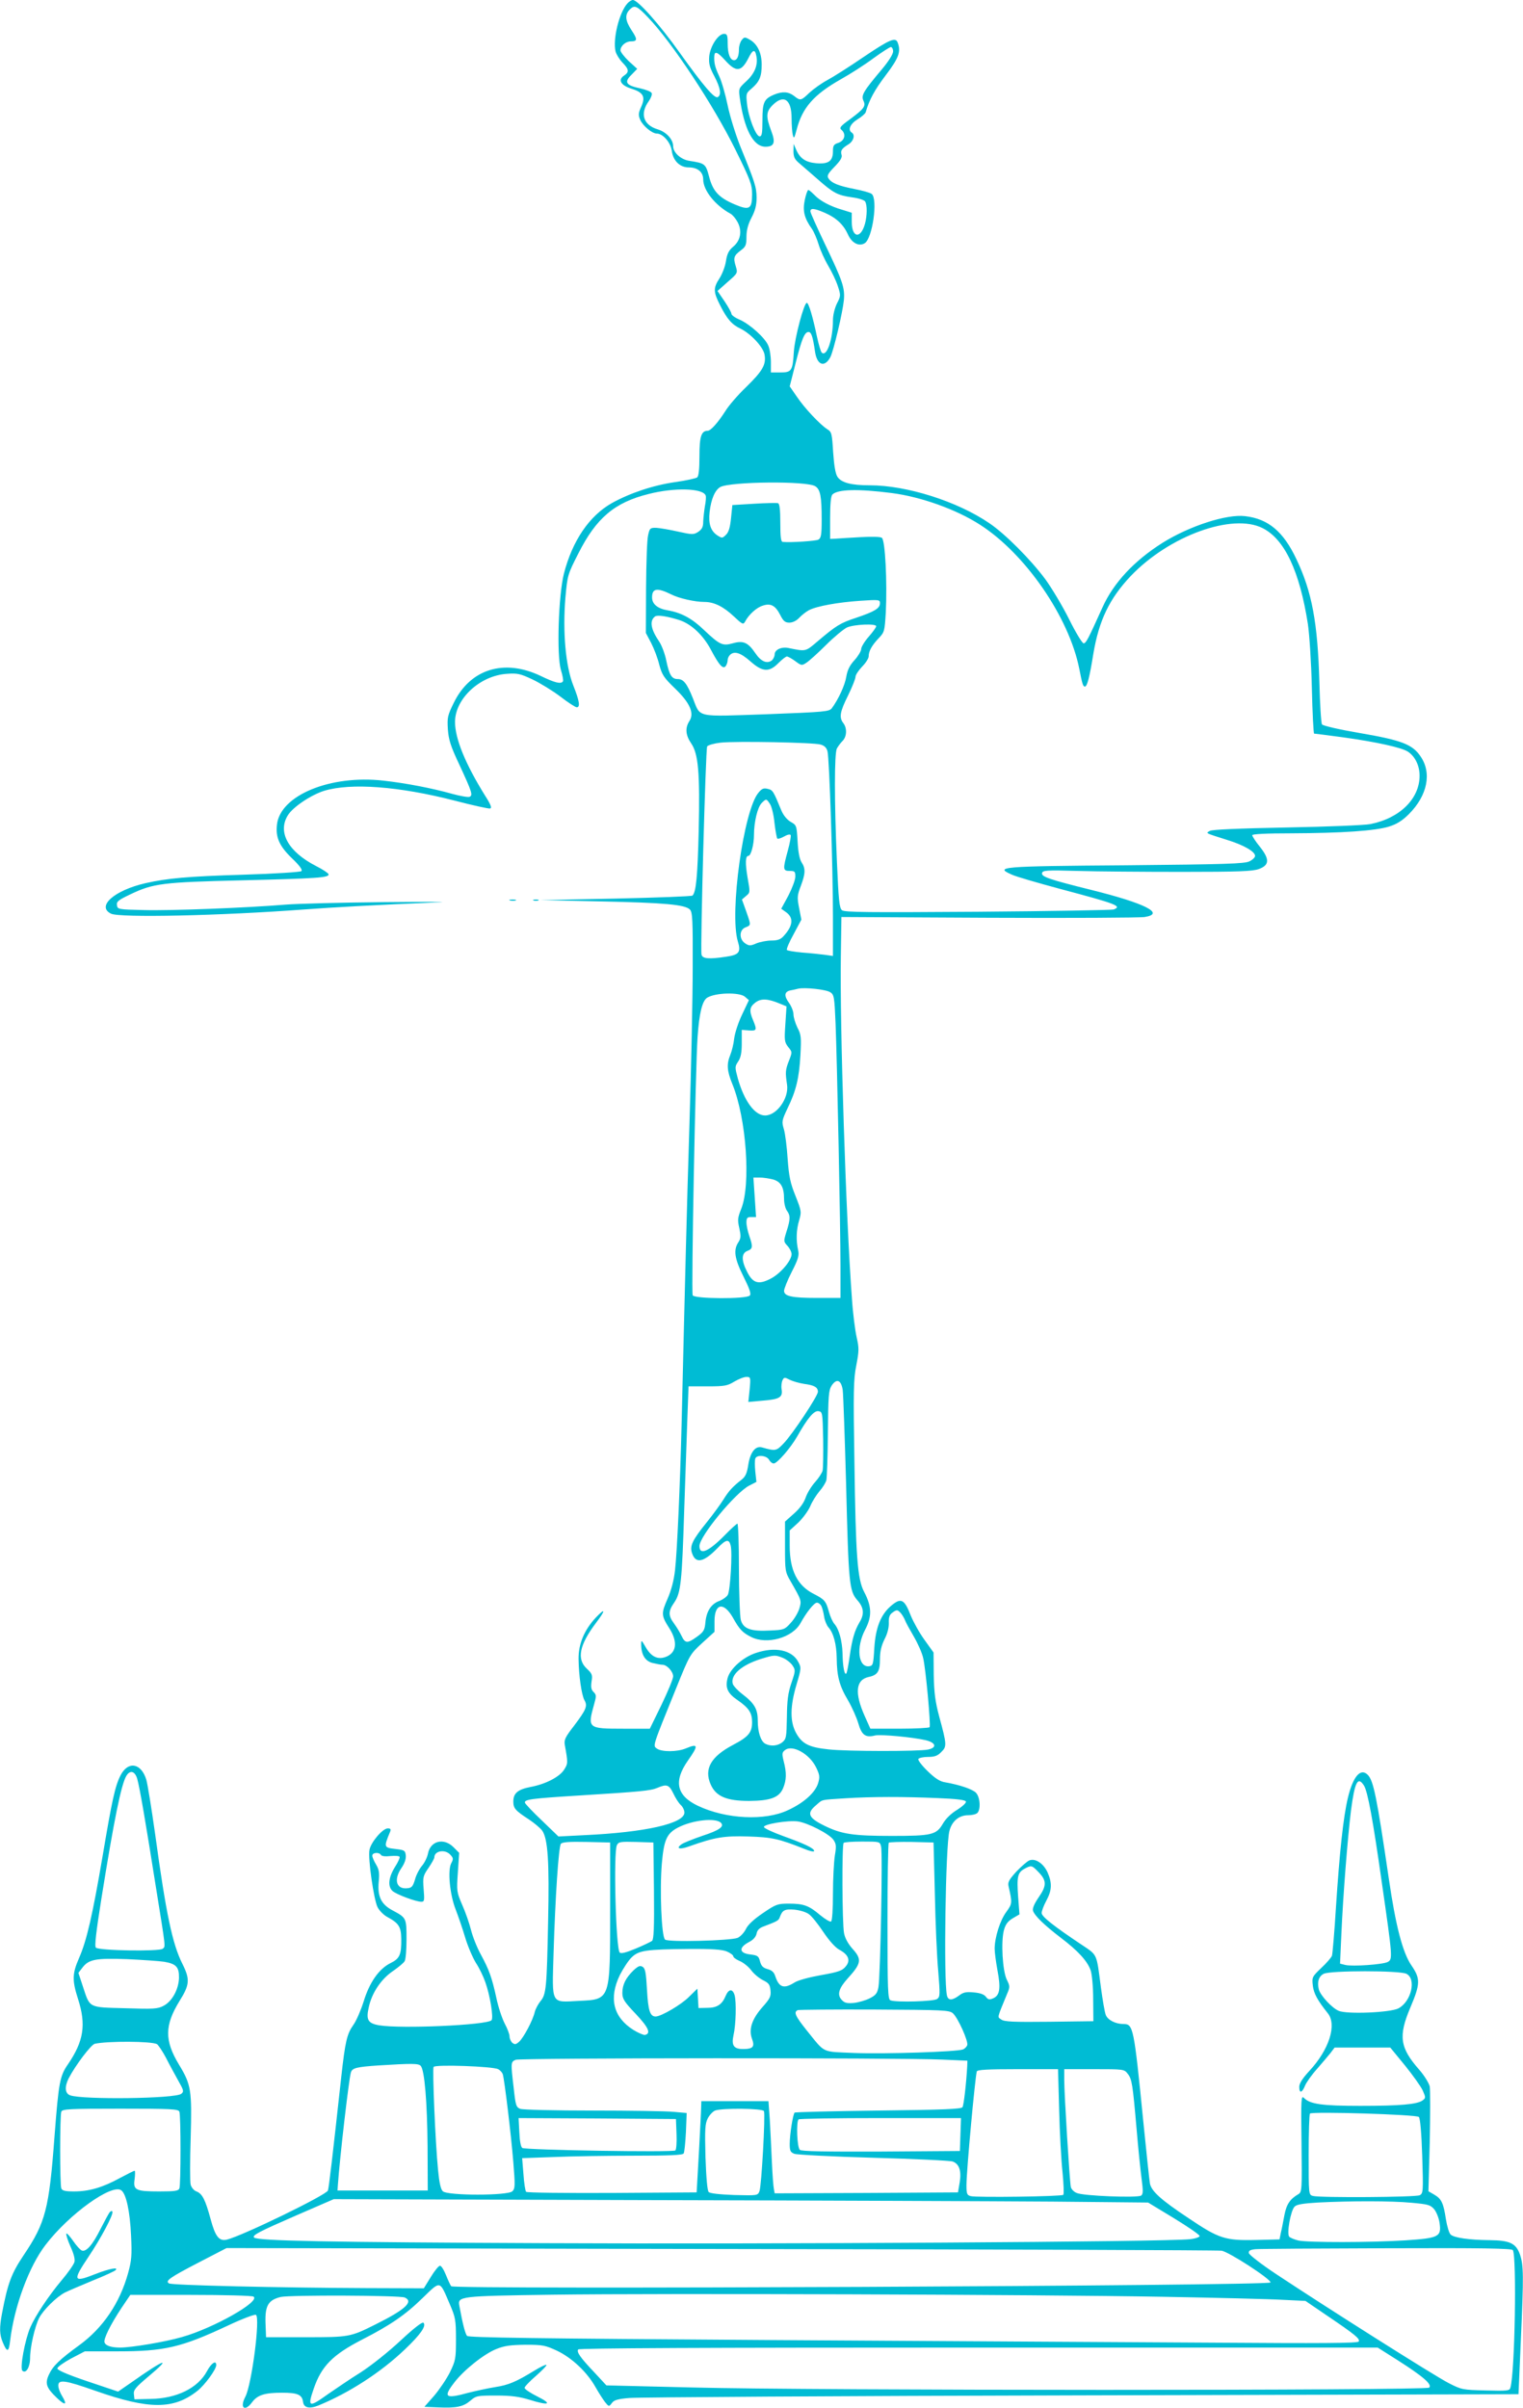 <?xml version="1.0" standalone="no"?>
<!DOCTYPE svg PUBLIC "-//W3C//DTD SVG 20010904//EN"
 "http://www.w3.org/TR/2001/REC-SVG-20010904/DTD/svg10.dtd">
<svg version="1.0" xmlns="http://www.w3.org/2000/svg"
 width="810pt" height="1280pt" viewBox="0 0 810 1280"
 preserveAspectRatio="xMidYMid meet">
<g transform="translate(0,1280) scale(0.1,-0.1)"
fill="#00bcd4" stroke="none">
<path d="M3337 12782 c-44 -48 -79 -192 -63 -256 4 -15 20 -41 36 -58 36 -37
37 -51 9 -70 -34 -22 -17 -52 38 -69 64 -20 77 -42 54 -95 -16 -35 -17 -45 -6
-71 14 -32 63 -73 88 -73 33 0 74 -48 80 -92 7 -53 43 -88 90 -88 47 0 77 -24
77 -64 0 -58 64 -138 145 -182 11 -6 28 -26 38 -45 25 -47 16 -97 -23 -130
-24 -20 -33 -38 -39 -77 -4 -28 -20 -69 -34 -91 -34 -52 -34 -72 4 -146 36
-71 62 -101 107 -122 54 -26 120 -96 128 -137 10 -54 -10 -88 -98 -174 -44
-42 -93 -99 -110 -127 -39 -61 -78 -105 -94 -105 -34 0 -44 -30 -44 -134 0
-71 -4 -107 -12 -114 -7 -5 -60 -17 -118 -25 -117 -17 -239 -58 -335 -111
-121 -68 -211 -201 -256 -376 -29 -116 -39 -431 -16 -511 9 -29 14 -56 11 -61
-10 -16 -43 -8 -119 29 -194 92 -373 37 -461 -142 -34 -69 -36 -79 -32 -143 4
-55 15 -90 61 -187 68 -147 73 -163 54 -171 -9 -3 -48 4 -89 15 -110 31 -251
58 -369 71 -282 32 -549 -78 -566 -234 -8 -68 13 -114 80 -179 39 -37 57 -61
50 -68 -5 -5 -142 -14 -309 -19 -298 -9 -404 -19 -520 -45 -166 -38 -262 -123
-184 -162 45 -23 585 -11 1025 22 163 12 359 23 730 39 44 2 -98 2 -315 0
-217 -2 -447 -8 -510 -13 -205 -17 -611 -33 -755 -29 -137 3 -140 4 -143 26
-3 19 7 27 70 57 123 59 172 65 593 75 403 10 469 14 462 33 -2 6 -32 26 -66
43 -148 76 -206 180 -150 270 27 44 123 108 193 130 143 43 397 24 693 -52 96
-25 182 -44 189 -42 11 2 5 20 -26 68 -105 169 -160 303 -160 392 0 124 133
247 277 256 56 4 71 0 135 -30 40 -19 107 -60 148 -91 41 -32 81 -57 87 -57
20 0 15 33 -18 116 -41 103 -57 285 -42 466 11 121 12 124 69 236 95 188 192
271 374 316 137 35 288 31 303 -8 3 -7 1 -32 -4 -57 -4 -24 -8 -61 -9 -81 0
-29 -6 -41 -26 -55 -25 -16 -31 -16 -108 1 -44 10 -97 19 -115 20 -33 1 -36
-2 -44 -39 -6 -22 -10 -148 -11 -280 l-1 -240 28 -53 c15 -29 35 -81 43 -115
15 -55 24 -69 84 -127 80 -77 104 -132 76 -174 -23 -36 -20 -74 10 -118 38
-55 47 -156 40 -463 -6 -246 -14 -327 -33 -346 -4 -4 -188 -11 -408 -16 l-400
-8 320 -7 c339 -7 448 -17 474 -43 14 -14 16 -54 15 -308 0 -161 -8 -533 -17
-827 -15 -477 -22 -763 -42 -1600 -8 -327 -24 -682 -35 -778 -6 -53 -20 -107
-40 -152 -34 -78 -34 -88 11 -158 45 -72 37 -130 -22 -151 -43 -15 -77 3 -106
54 -21 37 -23 38 -23 14 0 -54 20 -88 58 -99 21 -5 45 -10 55 -10 24 0 57 -36
57 -62 0 -13 -28 -80 -62 -151 l-62 -127 -141 0 c-190 0 -191 2 -155 131 12
42 12 49 -3 64 -13 12 -15 26 -11 56 6 34 3 42 -25 68 -55 51 -40 126 49 244
52 68 51 83 -2 27 -62 -67 -92 -141 -91 -220 1 -88 16 -190 31 -218 18 -31 10
-50 -54 -135 -48 -62 -55 -76 -50 -104 17 -95 17 -98 -4 -131 -24 -38 -98 -77
-180 -92 -66 -13 -90 -33 -90 -77 0 -36 10 -48 84 -96 27 -18 58 -44 69 -58
31 -43 39 -166 32 -484 -7 -353 -10 -388 -41 -424 -12 -15 -26 -41 -30 -57
-10 -44 -59 -136 -83 -158 -17 -15 -23 -16 -36 -6 -8 7 -15 22 -15 34 0 12
-12 43 -26 69 -14 27 -34 87 -44 135 -24 110 -39 151 -83 232 -20 36 -43 94
-52 130 -9 36 -30 96 -47 134 -29 67 -30 72 -23 172 l7 104 -30 30 c-52 52
-123 34 -136 -34 -4 -20 -18 -49 -32 -65 -14 -17 -31 -49 -37 -73 -11 -36 -17
-44 -40 -46 -60 -7 -75 46 -31 109 16 24 24 47 22 66 -3 25 -7 28 -50 33 -68
8 -68 8 -33 93 5 13 2 17 -13 17 -27 0 -90 -74 -97 -114 -9 -46 23 -265 43
-305 10 -19 33 -42 52 -52 61 -33 73 -52 74 -116 1 -84 -8 -105 -57 -129 -61
-30 -112 -102 -143 -204 -15 -47 -39 -103 -55 -125 -34 -48 -43 -87 -64 -275
-46 -421 -66 -591 -71 -605 -10 -25 -453 -240 -537 -261 -42 -10 -62 16 -87
109 -28 103 -44 135 -75 147 -14 5 -27 21 -31 36 -4 15 -4 127 0 248 7 254 3
283 -62 390 -78 129 -77 209 3 339 54 86 56 115 15 197 -53 105 -87 266 -145
690 -19 135 -40 265 -47 289 -27 89 -97 101 -137 23 -29 -57 -45 -130 -95
-427 -54 -317 -85 -452 -126 -545 -36 -83 -37 -117 -5 -217 44 -137 30 -224
-53 -346 -44 -63 -50 -97 -72 -382 -29 -391 -48 -461 -165 -635 -65 -97 -84
-149 -114 -306 -15 -80 -14 -114 4 -157 23 -55 32 -52 39 11 22 181 100 394
189 509 125 163 352 326 402 289 26 -19 46 -110 52 -241 5 -104 3 -131 -16
-200 -44 -158 -133 -290 -259 -382 -106 -77 -141 -111 -162 -157 -22 -47 -14
-70 44 -125 43 -41 55 -36 27 10 -12 19 -21 44 -21 57 0 34 36 29 198 -28 285
-100 416 -100 542 0 40 32 100 114 100 137 0 28 -26 11 -49 -32 -48 -90 -161
-146 -301 -148 l-85 -2 -3 27 c-3 22 9 37 77 94 130 109 87 94 -90 -31 l-71
-49 -161 54 c-107 36 -162 60 -162 69 0 8 33 31 73 53 l73 38 173 0 c252 0
340 21 588 137 76 36 143 61 149 57 24 -14 -22 -369 -56 -435 -32 -60 -3 -83
36 -29 29 38 66 50 159 50 83 0 107 -10 112 -50 4 -30 34 -37 81 -18 163 67
331 175 460 298 82 78 116 125 99 142 -6 6 -51 -29 -122 -95 -63 -59 -156
-133 -212 -169 -55 -34 -132 -87 -173 -115 -103 -74 -111 -71 -76 30 41 119
101 179 256 259 151 77 231 132 323 222 97 94 89 95 144 -33 30 -70 33 -84 33
-186 0 -104 -2 -114 -32 -176 -18 -36 -56 -92 -84 -125 l-52 -59 74 -3 c97 -4
132 3 171 36 30 26 37 27 137 27 82 0 123 -6 179 -23 103 -32 122 -23 40 18
-38 19 -68 39 -68 46 0 6 27 35 61 64 33 29 58 55 55 58 -3 3 -32 -11 -63 -30
-98 -60 -138 -77 -209 -88 -38 -6 -102 -20 -142 -30 -124 -34 -137 -25 -76 54
50 66 158 152 223 178 44 18 77 22 156 23 92 0 105 -3 168 -32 79 -38 159
-113 204 -193 17 -30 40 -66 51 -80 20 -25 21 -25 36 -5 11 16 32 22 93 27 43
4 1125 11 2404 14 l2325 6 12 277 c16 357 15 408 -4 465 -21 60 -53 76 -161
77 -110 1 -191 13 -208 30 -8 7 -19 44 -25 81 -13 87 -24 109 -62 131 l-31 18
7 262 c3 145 3 277 0 295 -4 17 -28 57 -55 88 -104 118 -113 179 -48 332 53
125 54 153 6 223 -47 68 -84 210 -121 464 -64 434 -81 519 -112 550 -38 38
-78 -9 -105 -121 -25 -103 -45 -294 -64 -586 -8 -130 -18 -245 -21 -255 -4
-10 -29 -39 -57 -65 -48 -46 -50 -49 -45 -93 5 -43 25 -79 80 -148 49 -61 7
-193 -98 -306 -37 -40 -54 -67 -54 -85 0 -36 15 -33 31 7 7 17 36 58 64 89 27
31 60 70 72 85 l21 28 148 0 148 0 78 -95 c42 -52 85 -112 95 -134 16 -37 16
-39 -1 -52 -29 -21 -117 -29 -331 -29 -205 0 -267 9 -300 42 -15 15 -16 -3
-13 -242 3 -246 2 -258 -16 -269 -45 -26 -64 -54 -75 -112 -6 -32 -14 -75 -19
-94 l-7 -35 -124 -3 c-164 -4 -198 7 -357 114 -148 98 -199 144 -208 185 -3
15 -19 167 -36 336 -49 494 -53 513 -104 513 -43 0 -84 21 -95 48 -6 15 -17
81 -26 147 -24 184 -17 169 -103 227 -147 98 -212 149 -212 168 0 11 11 40 25
66 30 56 31 94 6 151 -22 47 -64 75 -96 63 -11 -4 -42 -31 -69 -59 -40 -44
-47 -57 -42 -79 20 -88 20 -92 -12 -136 -34 -46 -62 -137 -62 -196 0 -19 7
-71 15 -115 18 -94 13 -132 -22 -148 -21 -9 -27 -8 -39 7 -9 13 -30 21 -64 24
-42 4 -57 1 -80 -17 -37 -27 -58 -27 -64 2 -18 85 -7 793 13 872 13 53 51 85
100 85 20 0 42 5 49 12 19 19 15 85 -8 108 -19 19 -88 42 -163 55 -28 4 -54
21 -94 60 -30 29 -52 58 -49 64 4 6 27 11 52 11 35 0 51 6 70 26 30 29 30 39
-11 189 -21 79 -27 125 -29 220 l-1 120 -48 67 c-27 37 -59 95 -73 129 -34 88
-52 97 -104 53 -56 -47 -83 -117 -90 -224 -5 -88 -7 -95 -27 -98 -59 -8 -71
101 -22 194 37 70 36 123 -5 201 -36 67 -45 189 -52 698 -6 366 -5 431 10 506
15 78 15 93 2 150 -8 35 -20 127 -25 204 -32 424 -65 1452 -59 1825 l3 205
785 -4 c432 -2 804 0 828 4 111 18 3 73 -288 145 -217 54 -262 69 -258 88 3
15 20 17 188 12 102 -3 352 -5 555 -5 301 0 377 3 410 15 57 21 58 52 6 118
-23 28 -41 56 -41 62 0 6 72 10 208 10 265 1 447 13 520 36 41 13 70 31 105
66 99 99 123 219 62 307 -43 64 -101 86 -323 124 -111 19 -197 39 -201 46 -5
7 -11 108 -14 224 -9 316 -39 480 -122 654 -69 147 -150 215 -273 229 -98 12
-295 -52 -438 -141 -151 -95 -262 -213 -321 -345 -76 -168 -87 -190 -100 -190
-7 0 -42 57 -77 128 -35 70 -92 165 -126 212 -78 105 -214 242 -299 299 -170
116 -439 201 -635 201 -100 0 -151 14 -172 45 -11 17 -18 60 -23 131 -6 99 -8
108 -31 122 -39 25 -121 112 -162 173 l-38 55 30 118 c34 135 49 171 70 171
15 0 23 -24 35 -107 11 -70 51 -83 81 -27 18 36 65 235 72 303 6 66 -7 103
-99 295 -43 90 -79 170 -79 177 0 19 20 17 76 -7 62 -27 100 -63 124 -116 20
-45 58 -65 89 -46 41 25 71 234 37 262 -7 6 -49 18 -91 26 -87 17 -123 32
-139 57 -9 14 -3 25 33 62 30 31 41 49 37 62 -7 23 0 34 37 57 27 17 36 50 17
62 -22 14 -9 46 30 70 23 14 42 31 44 38 19 66 47 118 106 196 70 92 83 127
64 175 -11 30 -43 16 -181 -77 -76 -52 -163 -107 -193 -123 -30 -16 -72 -46
-94 -66 -46 -44 -49 -45 -83 -18 -30 23 -61 25 -106 7 -54 -23 -62 -41 -62
-136 0 -70 -3 -86 -15 -86 -20 0 -60 103 -67 173 -6 53 -5 57 24 81 42 36 54
64 54 127 0 63 -23 111 -65 134 -25 14 -28 14 -42 -4 -8 -11 -14 -32 -14 -47
0 -37 -9 -59 -26 -59 -21 0 -34 34 -34 89 0 44 -3 51 -19 51 -31 0 -73 -64
-79 -119 -3 -39 1 -57 27 -106 32 -61 39 -99 19 -111 -17 -11 -76 58 -204 237
-106 149 -222 279 -248 279 -7 0 -20 -8 -29 -18z m109 -74 c128 -133 348 -466
465 -703 80 -162 89 -186 89 -237 0 -80 -14 -88 -94 -54 -84 36 -115 70 -135
148 -18 67 -21 70 -105 83 -45 7 -86 44 -86 78 0 36 -36 75 -81 89 -78 23 -97
84 -48 151 11 16 18 34 15 42 -2 7 -29 18 -60 25 -77 16 -88 33 -48 72 l31 32
-45 41 c-24 23 -44 49 -44 57 0 24 28 48 55 48 36 0 36 11 4 59 -34 52 -37 83
-9 111 25 25 38 19 96 -42z m1304 -181 c0 -15 -24 -53 -61 -97 -97 -115 -110
-137 -97 -165 14 -30 4 -43 -74 -101 -49 -35 -55 -44 -43 -54 26 -22 18 -57
-15 -69 -26 -8 -30 -15 -30 -45 0 -52 -23 -69 -87 -64 -58 5 -88 25 -109 73
l-13 30 -1 -38 c0 -31 6 -44 31 -65 18 -15 61 -53 98 -85 83 -73 105 -85 182
-96 33 -4 65 -14 70 -22 12 -19 11 -76 -1 -120 -23 -81 -70 -73 -70 12 l0 48
-48 15 c-67 19 -122 49 -151 80 -14 14 -28 26 -32 26 -4 0 -13 -24 -19 -54
-12 -58 -2 -97 39 -154 10 -15 26 -52 35 -82 9 -30 32 -81 51 -113 19 -32 42
-80 51 -108 16 -49 16 -52 -5 -93 -12 -25 -21 -62 -21 -88 0 -102 -33 -199
-60 -172 -5 5 -16 43 -25 84 -22 105 -44 180 -54 180 -15 0 -64 -184 -69 -260
-6 -102 -12 -110 -72 -110 l-50 0 0 55 c0 31 -6 70 -14 88 -17 41 -98 114
-153 138 -24 10 -43 24 -43 31 0 7 -17 37 -37 67 l-37 54 54 48 c54 47 54 47
43 84 -14 45 -10 56 27 84 26 19 30 28 30 72 0 34 8 66 27 102 20 38 27 67 27
107 -1 56 -8 79 -88 275 -24 61 -54 157 -66 215 -12 58 -32 128 -45 155 -23
49 -28 72 -26 108 2 27 18 20 57 -23 59 -66 87 -63 125 12 23 46 35 48 42 9 9
-46 -9 -92 -54 -133 -40 -37 -41 -39 -35 -85 23 -169 72 -263 137 -263 47 0
55 22 30 86 -28 75 -27 100 8 135 59 59 101 31 101 -69 0 -37 3 -78 7 -91 5
-20 8 -16 20 30 30 116 91 186 234 267 52 29 130 79 174 112 44 32 86 59 93
60 6 0 12 -11 12 -23z m-414 -2312 c27 -17 34 -54 34 -176 0 -83 -3 -100 -18
-108 -14 -7 -143 -16 -189 -12 -10 1 -13 28 -13 101 0 72 -4 102 -12 105 -7 2
-65 1 -128 -3 l-115 -7 -7 -69 c-5 -49 -12 -75 -27 -89 -19 -19 -21 -19 -46
-3 -35 23 -48 61 -41 124 8 70 29 117 57 133 56 29 461 33 505 4z m406 -36
c156 -20 344 -87 471 -169 241 -155 472 -490 527 -765 16 -82 20 -95 30 -95
12 0 25 50 45 175 30 178 86 293 198 412 205 215 542 337 703 255 116 -59 196
-228 240 -510 8 -54 18 -205 21 -339 3 -134 9 -243 12 -243 4 0 74 -9 156 -20
173 -24 310 -54 343 -76 38 -25 62 -74 62 -128 0 -122 -105 -226 -262 -257
-29 -6 -228 -14 -443 -18 -259 -5 -397 -11 -410 -18 -23 -13 -29 -10 91 -48
88 -27 149 -62 149 -85 0 -8 -13 -21 -30 -29 -25 -13 -133 -16 -657 -21 -671
-5 -701 -8 -606 -50 24 -11 139 -44 254 -75 305 -81 333 -92 287 -110 -10 -3
-335 -9 -723 -12 -586 -4 -708 -3 -722 8 -14 12 -18 51 -27 260 -14 317 -14
574 0 600 6 11 19 29 30 40 23 23 25 68 4 95 -23 30 -18 60 25 146 22 45 40
90 40 100 0 10 16 34 35 54 19 19 35 44 35 55 0 28 17 58 54 97 30 31 31 38
37 135 8 162 -3 386 -21 398 -9 6 -55 7 -120 3 -58 -3 -116 -7 -130 -8 l-25
-1 0 112 c0 75 4 116 12 124 28 28 135 31 315 8z m-1172 -539 c41 -21 126 -40
176 -40 51 0 101 -24 157 -77 46 -43 50 -45 60 -27 19 36 60 74 93 84 43 15
68 1 94 -50 16 -32 26 -40 48 -40 18 0 38 10 53 26 13 14 36 32 51 40 42 22
155 42 272 50 102 7 106 6 106 -13 0 -27 -28 -44 -126 -77 -85 -28 -106 -41
-204 -124 -67 -57 -62 -56 -156 -37 -38 8 -74 -9 -74 -34 0 -10 -7 -24 -14
-31 -26 -21 -59 -7 -89 38 -39 57 -64 68 -120 52 -55 -15 -69 -8 -153 71 -63
61 -121 92 -191 104 -55 9 -85 33 -85 69 0 49 27 53 102 16z m42 -136 c65 -21
129 -81 171 -162 43 -81 64 -103 78 -81 5 8 9 21 9 30 0 8 5 20 12 27 23 23
57 12 108 -33 65 -58 101 -60 150 -10 19 19 39 35 45 35 6 0 26 -11 45 -25 32
-24 35 -24 59 -8 14 9 61 51 104 94 42 42 93 84 111 93 37 17 156 22 156 7 0
-6 -18 -31 -40 -56 -22 -25 -40 -55 -40 -66 0 -10 -16 -37 -35 -58 -26 -28
-38 -53 -44 -88 -7 -45 -42 -121 -77 -168 -14 -18 -35 -20 -347 -32 -382 -13
-350 -20 -392 85 -31 78 -50 102 -80 102 -32 0 -45 20 -61 96 -7 37 -25 84
-38 103 -45 66 -53 111 -22 134 13 9 64 1 128 -19z m752 -662 c21 -6 32 -17
37 -36 10 -37 29 -619 29 -883 l0 -205 -42 6 c-24 3 -78 9 -121 12 -42 4 -80
10 -82 14 -3 5 13 43 36 84 l41 77 -12 62 c-11 56 -10 67 9 117 25 66 26 93 4
126 -11 18 -18 55 -21 111 -5 84 -5 86 -37 104 -20 12 -39 35 -50 62 -42 102
-45 107 -71 113 -22 6 -32 2 -50 -20 -79 -92 -155 -639 -110 -790 18 -58 7
-72 -62 -82 -91 -14 -126 -11 -131 11 -7 34 22 1093 30 1107 5 7 37 16 71 20
83 9 495 1 532 -10z m-269 -316 c9 -13 20 -58 24 -100 5 -43 12 -80 15 -84 4
-3 20 2 36 11 17 10 31 13 35 8 3 -5 -4 -43 -15 -83 -27 -99 -27 -108 10 -108
27 0 30 -3 30 -30 0 -17 -17 -62 -37 -101 l-38 -70 28 -20 c39 -30 34 -72 -16
-126 -15 -17 -32 -23 -64 -23 -24 0 -60 -7 -80 -15 -32 -14 -39 -14 -60 0 -33
22 -32 72 2 85 30 12 30 10 3 87 l-22 61 22 19 c22 18 22 19 8 97 -13 76 -12
116 4 116 14 0 30 61 30 111 0 69 19 148 41 170 24 24 25 24 44 -5z m321
-1001 c20 -13 22 -25 28 -167 8 -201 26 -1077 26 -1290 l0 -168 -124 0 c-135
0 -176 9 -176 38 0 10 18 56 41 101 34 66 40 87 34 114 -12 53 -10 109 5 159
13 45 13 49 -19 130 -28 69 -35 103 -42 198 -4 63 -13 134 -20 157 -12 40 -11
46 19 110 46 94 62 161 69 283 5 95 4 110 -16 147 -11 23 -21 55 -21 71 0 15
-11 43 -24 61 -27 37 -25 59 8 66 11 2 30 6 41 9 35 8 149 -4 171 -19z m-455
-23 l22 -19 -35 -74 c-20 -41 -39 -98 -43 -128 -3 -30 -13 -70 -21 -89 -20
-49 -18 -84 11 -155 75 -183 99 -535 47 -664 -19 -47 -20 -59 -10 -102 9 -42
9 -53 -5 -75 -27 -41 -21 -86 27 -182 32 -64 42 -92 34 -101 -16 -20 -297 -18
-304 1 -8 21 15 1213 26 1373 9 129 25 192 51 209 44 27 169 30 200 6z m188
-38 l34 -14 -6 -94 c-6 -86 -5 -96 15 -122 22 -27 22 -27 4 -73 -19 -49 -20
-61 -10 -128 10 -72 -55 -163 -117 -163 -55 0 -111 77 -145 197 -16 60 -16 63
2 90 14 21 19 46 19 98 l0 70 38 -3 c42 -3 44 2 22 55 -21 50 -19 69 12 93 30
23 66 22 132 -6z m-38 -934 c42 -12 59 -41 59 -104 0 -23 7 -51 15 -62 19 -25
19 -46 -2 -111 -16 -52 -16 -53 5 -76 12 -13 22 -33 22 -44 0 -35 -61 -106
-114 -132 -63 -32 -93 -22 -123 39 -31 60 -30 98 2 110 29 11 30 22 10 80 -8
23 -15 55 -15 71 0 24 4 29 25 29 l26 0 -7 105 -7 105 34 0 c19 0 50 -5 70
-10z m-124 -1116 l-7 -67 77 7 c89 7 107 18 100 60 -3 17 0 39 5 49 8 16 11
16 38 2 16 -8 51 -18 77 -22 54 -7 73 -18 73 -42 0 -22 -134 -224 -182 -274
-39 -41 -43 -42 -114 -22 -35 11 -63 -23 -74 -90 -7 -47 -15 -65 -37 -82 -47
-37 -67 -59 -95 -104 -15 -24 -54 -78 -87 -119 -80 -99 -94 -129 -80 -168 19
-56 61 -48 134 27 46 48 62 51 71 15 10 -37 -2 -238 -15 -262 -6 -11 -26 -25
-43 -32 -44 -15 -70 -53 -76 -112 -4 -44 -9 -53 -45 -79 -51 -37 -63 -36 -82
4 -8 17 -26 47 -40 66 -32 43 -31 66 1 112 35 51 41 108 53 494 6 182 14 403
17 493 l6 162 102 0 c90 0 105 3 141 25 22 13 51 25 64 25 23 0 24 -1 18 -66z
m495 -4 c3 -25 11 -250 18 -500 13 -530 17 -567 59 -616 36 -40 39 -75 12
-119 -26 -44 -39 -89 -52 -180 -6 -44 -14 -84 -17 -90 -10 -16 -20 34 -21 105
-2 68 -19 130 -44 158 -8 9 -21 37 -28 62 -16 58 -23 67 -80 96 -88 44 -129
125 -129 257 l0 81 45 41 c24 23 53 62 64 87 10 25 33 61 49 80 17 19 33 45
37 59 3 14 7 127 8 250 2 198 4 228 20 253 27 40 51 30 59 -24z m-104 -260 c1
-80 0 -155 -3 -168 -3 -12 -21 -40 -40 -61 -19 -21 -42 -58 -50 -82 -10 -29
-32 -59 -63 -86 l-47 -42 0 -133 c0 -128 1 -135 29 -183 59 -103 60 -104 47
-147 -7 -22 -27 -56 -46 -76 -31 -35 -37 -37 -108 -40 -104 -6 -144 9 -157 56
-5 20 -10 144 -10 275 0 130 -4 237 -8 237 -4 0 -34 -27 -67 -61 -87 -88 -135
-109 -135 -58 0 52 190 282 264 321 l39 20 -6 55 c-3 30 -3 61 0 69 8 22 60
17 73 -6 6 -11 17 -20 25 -20 18 0 89 81 125 144 55 97 89 138 113 134 21 -3
22 -7 25 -148z m-10 -887 c5 -10 12 -35 15 -57 3 -21 14 -47 23 -57 27 -30 43
-90 44 -164 1 -96 14 -147 60 -224 21 -36 46 -92 55 -123 18 -62 38 -77 89
-64 29 7 200 -9 269 -25 55 -13 62 -40 12 -50 -47 -10 -430 -10 -528 1 -106
11 -142 30 -174 89 -32 60 -31 140 3 255 26 87 26 91 9 122 -33 62 -122 81
-224 47 -68 -22 -137 -83 -151 -133 -14 -52 -1 -82 54 -119 59 -41 76 -67 76
-116 0 -55 -19 -78 -101 -121 -118 -62 -156 -128 -119 -211 28 -63 84 -87 205
-87 113 1 159 18 180 68 18 43 19 82 3 143 -10 41 -9 47 8 60 40 29 129 -21
164 -92 20 -41 21 -52 11 -85 -15 -49 -75 -104 -160 -143 -122 -58 -329 -48
-479 23 -114 54 -131 130 -53 241 57 81 55 92 -12 64 -46 -19 -127 -19 -153
-1 -22 17 -27 3 100 316 75 185 75 185 140 245 l66 60 0 56 c0 95 48 105 97
21 36 -65 52 -81 97 -104 84 -43 221 -5 264 74 32 58 72 108 87 108 8 0 18 -8
23 -17z m424 -40 c8 -10 18 -27 22 -38 4 -11 25 -49 46 -85 21 -36 44 -87 50
-115 14 -60 41 -356 34 -367 -3 -4 -75 -8 -160 -8 l-155 0 -30 67 c-55 123
-48 193 21 208 48 10 60 30 60 94 0 41 7 71 24 106 16 30 24 63 23 88 -1 28 4
43 18 53 24 18 29 18 47 -3z m-627 -237 c18 -8 41 -26 50 -40 16 -24 16 -29
-6 -93 -18 -53 -23 -93 -24 -182 -2 -106 -3 -115 -24 -133 -25 -20 -62 -23
-91 -8 -24 13 -40 62 -40 124 0 61 -18 91 -82 140 -25 19 -48 44 -51 55 -12
47 45 98 147 131 75 23 78 23 121 6z m-3435 -643 c13 -46 45 -232 98 -568 55
-342 53 -322 37 -335 -18 -15 -339 -10 -355 6 -8 7 1 83 30 265 66 412 105
606 133 650 20 31 45 23 57 -18z m6524 -35 c20 -31 48 -183 95 -515 58 -402
58 -408 32 -423 -27 -14 -188 -25 -226 -16 l-28 7 7 157 c9 207 33 508 51 656
20 153 36 185 69 134z m-3673 -42 c11 -24 29 -52 40 -62 10 -9 19 -27 19 -40
0 -58 -208 -105 -532 -120 l-138 -7 -87 84 c-49 46 -89 89 -91 95 -5 18 33 23
290 39 321 20 377 25 413 40 51 22 63 18 86 -29z m1408 -25 c100 -4 146 -10
148 -18 3 -7 -18 -26 -46 -44 -32 -19 -61 -47 -77 -75 -34 -58 -59 -64 -269
-64 -208 0 -269 9 -362 55 -85 42 -94 66 -42 109 36 31 19 27 154 36 141 9
312 9 494 1z m-1155 -131 c20 -20 -8 -40 -97 -69 -52 -18 -103 -38 -113 -46
-32 -23 -8 -29 43 -10 135 48 184 56 313 52 126 -4 162 -12 298 -66 28 -12 52
-17 52 -11 0 14 -50 38 -164 79 -55 20 -101 41 -103 48 -5 15 127 37 180 30
52 -7 167 -66 189 -97 15 -22 17 -33 8 -85 -5 -33 -10 -124 -10 -202 0 -84 -4
-144 -10 -148 -6 -3 -31 12 -58 34 -60 51 -88 61 -167 61 -59 0 -68 -3 -137
-50 -50 -34 -80 -62 -91 -85 -10 -20 -29 -40 -44 -47 -40 -15 -369 -24 -386
-9 -19 15 -29 265 -17 405 11 125 26 159 85 190 76 40 200 54 229 26z m-589
-460 c0 -486 3 -479 -167 -487 -150 -8 -142 -23 -134 252 9 299 27 567 39 583
7 9 43 12 136 10 l126 -3 0 -355z m233 99 c2 -197 -1 -259 -10 -267 -7 -5 -46
-24 -87 -41 -53 -22 -78 -28 -85 -21 -21 21 -34 536 -15 571 9 18 19 19 102
17 l92 -3 3 -256z m1208 234 c9 -33 -4 -693 -14 -747 -6 -32 -14 -43 -46 -59
-21 -11 -59 -22 -85 -25 -37 -3 -50 0 -65 17 -25 27 -15 61 33 114 72 79 76
101 25 157 -23 26 -40 56 -45 83 -10 50 -12 471 -2 480 3 4 48 7 99 7 93 0 94
0 100 -27z m286 -253 c3 -151 11 -336 18 -410 10 -124 10 -135 -6 -147 -18
-13 -217 -19 -248 -7 -14 5 -16 52 -16 418 0 227 3 416 7 420 4 3 59 5 122 4
l116 -3 7 -275z m-2577 210 c16 -17 17 -23 5 -45 -20 -37 -8 -166 23 -245 14
-36 37 -103 51 -150 14 -47 40 -107 57 -135 18 -27 40 -73 50 -102 25 -69 45
-191 33 -203 -26 -26 -480 -46 -596 -27 -61 10 -72 29 -57 95 16 77 66 151
128 193 29 20 58 44 63 53 6 10 10 63 10 118 0 111 -1 113 -72 151 -62 32 -83
74 -76 152 5 49 2 66 -14 93 -11 18 -20 39 -20 47 0 17 36 20 46 4 4 -7 24 -9
50 -6 25 2 47 1 49 -4 3 -4 -8 -29 -25 -55 -34 -55 -39 -103 -12 -127 20 -18
124 -57 153 -57 16 0 17 7 12 68 -5 63 -3 70 26 112 17 25 31 50 31 56 0 35
57 45 85 14z m3125 -89 c47 -47 48 -74 5 -136 -24 -35 -35 -60 -31 -73 9 -27
60 -76 146 -142 94 -71 144 -126 161 -176 7 -23 13 -87 13 -154 l1 -115 -235
-3 c-189 -2 -239 0 -255 12 -21 15 -24 2 31 136 16 37 16 41 -2 77 -22 47 -31
200 -15 261 9 33 21 48 47 64 l36 21 -7 92 c-8 107 -3 130 33 150 37 20 40 19
72 -14z m-1218 -227 c15 -10 49 -53 77 -95 31 -46 64 -83 85 -94 50 -27 61
-58 33 -90 -18 -22 -40 -29 -130 -45 -62 -11 -122 -27 -141 -39 -57 -36 -83
-27 -103 34 -7 21 -18 31 -41 37 -24 7 -33 16 -40 41 -7 29 -13 32 -53 37 -58
7 -61 36 -7 65 24 12 38 28 42 46 3 18 15 30 38 38 71 27 79 31 85 48 14 39
26 45 78 41 29 -3 63 -13 77 -24z m-437 -198 c19 -8 35 -20 35 -26 0 -6 15
-17 34 -25 19 -8 47 -30 61 -49 15 -20 43 -43 63 -53 31 -15 37 -24 40 -55 3
-31 -3 -43 -42 -87 -56 -63 -75 -118 -57 -168 16 -43 7 -55 -43 -56 -53 -1
-67 18 -55 73 13 56 16 176 6 213 -10 35 -31 35 -47 -2 -19 -47 -46 -65 -98
-65 l-47 -1 -3 52 -3 51 -44 -43 c-41 -42 -149 -105 -178 -105 -30 0 -40 32
-46 142 -5 90 -9 113 -23 122 -14 8 -23 5 -49 -19 -41 -40 -59 -76 -59 -120 0
-31 10 -47 71 -111 68 -72 83 -105 49 -112 -8 -1 -36 11 -62 27 -107 68 -131
169 -71 292 18 35 46 78 63 94 38 36 74 42 303 44 126 1 176 -3 202 -13z
m-2992 -55 c64 -11 80 -28 79 -86 -2 -61 -37 -125 -82 -148 -31 -17 -54 -18
-205 -13 -197 5 -186 0 -224 115 l-24 73 20 26 c34 46 71 53 238 47 83 -4 172
-10 198 -14z m6607 -64 c54 -27 26 -148 -43 -184 -42 -22 -272 -32 -317 -13
-36 15 -97 81 -106 114 -10 40 0 70 26 83 35 18 405 18 440 0z m-2412 -210
c27 -24 84 -151 76 -170 -3 -8 -13 -18 -22 -22 -33 -13 -419 -25 -576 -19
-181 8 -154 -5 -257 122 -60 75 -69 96 -46 106 6 2 190 4 408 3 365 -2 398 -3
417 -20z m-4233 -164 c7 -5 29 -37 48 -73 18 -36 48 -90 65 -121 29 -51 31
-58 16 -70 -31 -26 -525 -32 -591 -8 -28 10 -30 46 -8 90 37 71 119 179 139
184 69 15 302 14 331 -2z m4175 -82 l135 -6 -1 -30 c-5 -91 -18 -205 -25 -217
-7 -10 -96 -14 -448 -18 -242 -3 -442 -8 -445 -11 -9 -9 -26 -117 -26 -167 0
-36 4 -44 25 -52 14 -5 204 -15 422 -21 218 -6 407 -15 420 -20 35 -13 47 -50
37 -111 l-9 -53 -487 -3 -488 -2 -4 22 c-3 13 -8 79 -11 148 -3 69 -8 169 -11
223 l-7 97 -178 0 -179 0 -1 -32 c0 -18 -6 -127 -12 -243 l-12 -210 -449 -3
c-248 -1 -453 1 -458 6 -4 4 -11 46 -14 93 l-7 86 168 6 c93 4 284 7 426 7
188 0 260 3 265 12 4 6 9 57 12 113 l4 102 -68 6 c-38 4 -232 7 -431 7 -199 0
-373 4 -386 9 -22 9 -25 18 -35 111 -16 135 -16 139 11 150 25 10 2053 11
2267 1z m-2772 -34 c20 -24 34 -192 36 -426 l1 -236 -240 0 -240 0 2 30 c10
144 58 559 69 597 7 24 28 30 149 38 177 11 212 11 223 -3z m411 -17 c11 -5
22 -18 25 -27 9 -30 44 -319 56 -467 10 -124 10 -140 -5 -155 -23 -24 -346
-24 -370 0 -11 10 -19 47 -25 110 -15 150 -31 539 -24 551 9 14 315 3 343 -12z
m2984 -217 c3 -120 11 -269 18 -331 6 -62 8 -116 4 -120 -8 -9 -460 -15 -492
-7 -20 5 -23 12 -23 58 0 77 46 575 55 605 3 9 56 12 218 12 l214 0 6 -217z
m365 192 c22 -28 26 -53 47 -295 8 -96 20 -213 26 -259 9 -68 9 -85 -2 -93
-19 -13 -310 -2 -343 14 -15 6 -29 21 -31 32 -6 27 -35 493 -35 569 l0 57 159
0 c158 0 160 0 179 -25z m-5044 -201 c8 -20 8 -388 0 -408 -5 -13 -24 -16
-106 -16 -127 0 -141 7 -132 66 3 24 3 44 0 44 -4 0 -39 -18 -79 -39 -91 -50
-164 -71 -243 -71 -47 0 -63 4 -68 16 -8 20 -8 388 0 408 5 14 42 16 314 16
272 0 309 -2 314 -16z m3109 3 c8 -20 -13 -400 -24 -426 -9 -23 -11 -23 -134
-20 -77 3 -128 8 -136 16 -7 7 -13 73 -17 185 -4 150 -2 178 12 206 9 18 27
37 39 42 36 14 254 12 260 -3z m3483 -31 c7 -7 14 -83 18 -208 6 -188 5 -198
-13 -208 -21 -11 -529 -14 -568 -4 -23 6 -23 7 -23 218 0 117 3 216 7 220 13
12 566 -5 579 -18z m-3948 -90 c2 -44 -1 -83 -6 -88 -11 -11 -795 2 -814 13
-8 5 -14 36 -16 84 l-4 75 418 -2 419 -3 3 -79z m1510 -3 l-3 -88 -419 -3
c-301 -1 -423 1 -432 9 -15 12 -20 149 -7 162 3 4 199 7 435 7 l429 0 -3 -87z
m488 -357 l510 -5 137 -83 c75 -46 137 -88 137 -95 0 -6 -23 -14 -52 -17 -130
-14 -2218 -27 -3428 -21 -1158 5 -1531 12 -1549 30 -11 12 28 32 221 116 l203
88 1655 -5 c910 -2 1885 -6 2166 -8z m1909 -6 c89 -8 102 -11 122 -34 12 -14
25 -46 29 -72 11 -75 -2 -82 -181 -94 -188 -12 -517 -12 -569 -1 -21 5 -43 14
-49 20 -15 15 7 139 28 160 11 12 44 17 123 22 176 9 391 9 497 -1z m-1009
-255 c37 -4 266 -153 261 -169 -6 -18 -4339 -38 -4357 -20 -5 5 -17 32 -28 59
-11 28 -25 50 -32 50 -7 0 -29 -27 -49 -60 l-37 -60 -304 1 c-460 2 -1036 15
-1051 25 -22 13 1 30 161 113 l145 75 2630 -5 c1447 -2 2644 -6 2661 -9z
m1550 3 c21 -34 11 -651 -13 -731 -4 -17 -16 -18 -131 -15 -123 3 -129 4 -197
39 -72 36 -664 411 -920 581 -77 51 -141 101 -143 110 -2 13 6 18 35 21 21 2
336 4 700 5 510 2 664 -1 669 -10z m-1861 -248 c281 -5 566 -12 634 -16 l124
-6 116 -79 c148 -100 176 -123 167 -137 -5 -9 -203 -10 -769 -6 -419 2 -1482
9 -2362 14 -1257 8 -1602 13 -1611 22 -10 11 -24 67 -41 160 -10 51 1 52 497
59 578 8 2576 1 3245 -11z m-4837 1 c40 -25 -213 -168 -380 -215 -89 -26 -269
-56 -329 -56 -48 0 -77 10 -83 27 -7 17 30 93 91 185 l46 68 321 0 c177 0 327
-4 334 -9z m805 -5 c48 -22 3 -64 -158 -144 -132 -66 -139 -67 -370 -67 l-210
0 -3 76 c-3 92 15 122 81 138 49 11 633 9 660 -3z m5283 -335 c133 -85 182
-127 165 -144 -16 -16 -3293 -16 -3926 1 l-450 11 -63 68 c-77 81 -96 109 -87
123 4 7 665 10 2129 10 l2123 0 109 -69z"/>
<path d="M2713 8013 c9 -2 23 -2 30 0 6 3 -1 5 -18 5 -16 0 -22 -2 -12 -5z"/>
<path d="M2838 8013 c6 -2 18 -2 25 0 6 3 1 5 -13 5 -14 0 -19 -2 -12 -5z"/>
<path d="M583 1039 c-6 -8 -27 -47 -48 -88 -42 -84 -76 -124 -100 -115 -9 4
-29 26 -46 51 -17 24 -33 42 -36 39 -3 -3 6 -33 21 -67 18 -39 26 -69 22 -84
-4 -14 -34 -57 -68 -97 -71 -85 -140 -189 -167 -251 -29 -68 -56 -216 -42
-230 19 -18 41 19 41 67 0 58 25 167 48 213 22 43 93 113 138 136 16 8 81 36
144 62 63 25 119 51 124 56 20 19 -35 8 -109 -21 -116 -46 -120 -35 -34 93 67
100 132 223 127 239 -2 6 -8 5 -15 -3z"/>
</g>
</svg>
